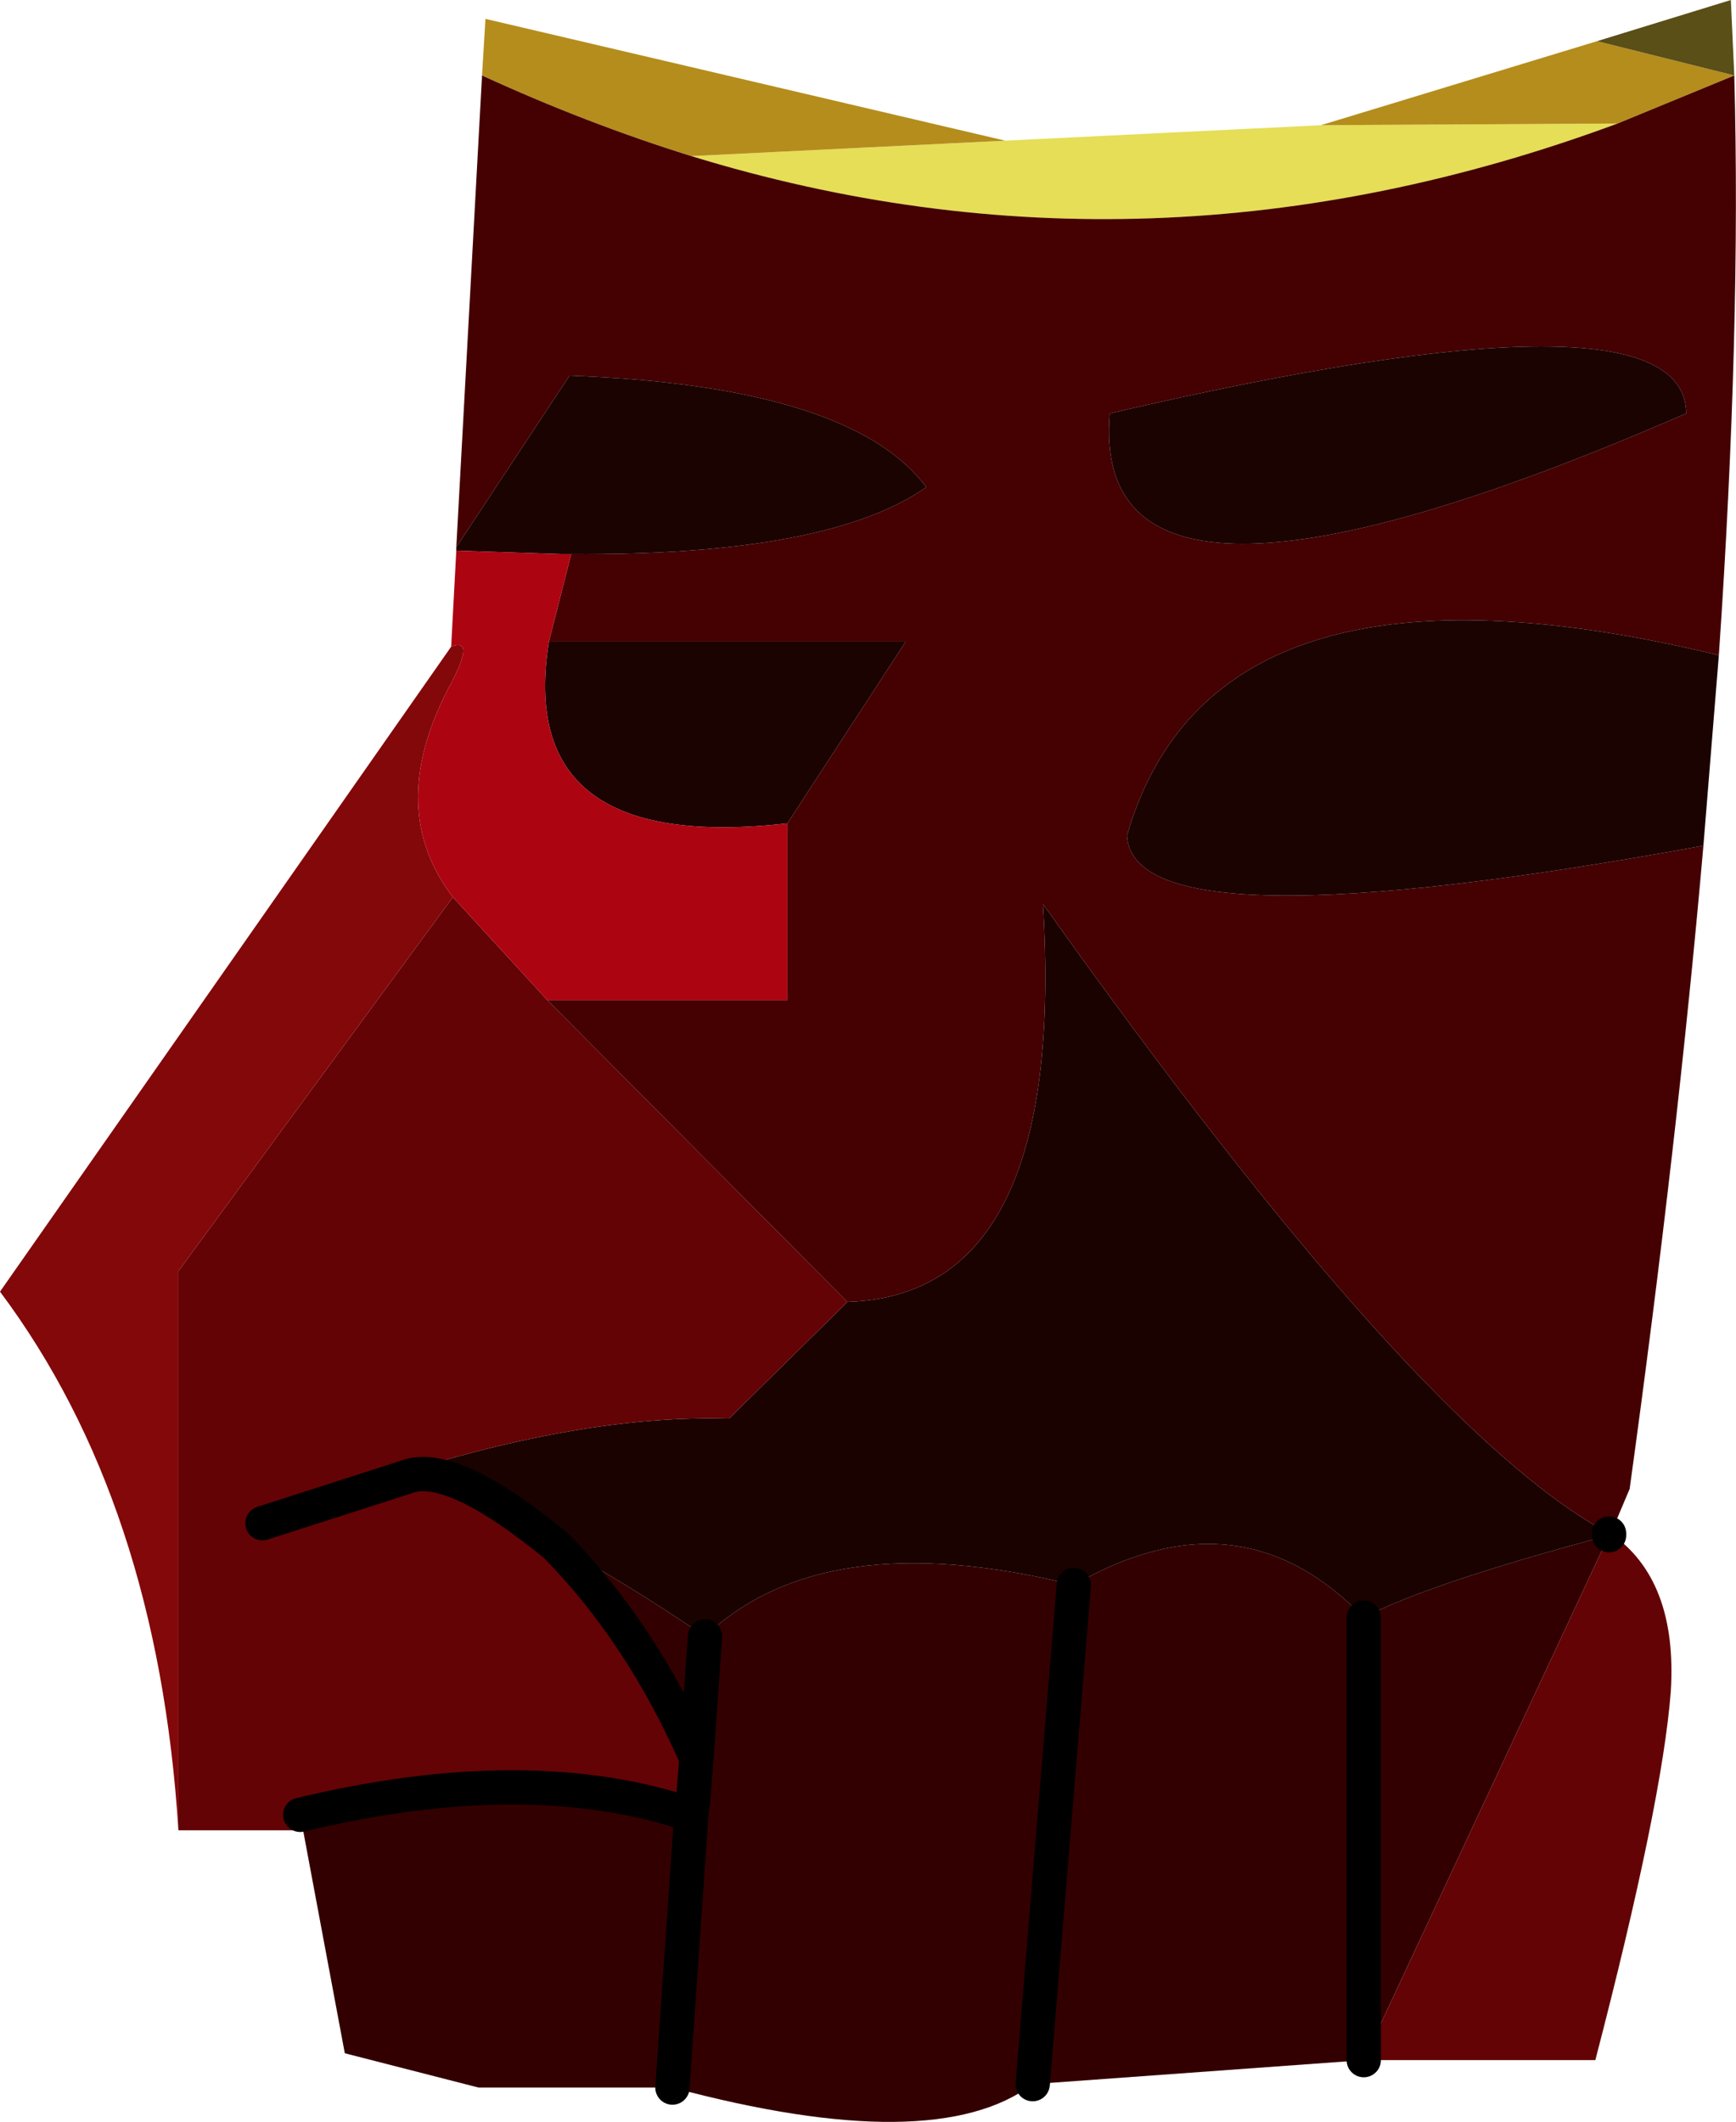 <?xml version="1.0" encoding="UTF-8" standalone="no"?>
<svg xmlns:xlink="http://www.w3.org/1999/xlink" height="61.85px" width="50.6px" xmlns="http://www.w3.org/2000/svg">
  <g transform="matrix(1.0, 0.0, 0.0, 1.0, 25.3, 61.85)">
    <path d="M14.45 -1.8 L4.8 -1.1 6.0 -15.65 4.8 -1.1 Q1.95 1.05 -5.7 -1.0 L-11.35 -1.0 -15.25 -2.0 -16.55 -8.95 Q-9.9 -10.55 -5.15 -8.95 L-5.1 -9.35 -5.0 -10.6 Q-6.6 -14.25 -9.1 -16.8 -7.25 -15.85 -4.75 -14.15 -1.3 -17.45 6.0 -15.65 10.85 -18.45 14.45 -14.7 L14.45 -1.8 14.45 -14.7 Q16.35 -15.7 21.6 -17.1 L14.45 -1.8 M-4.75 -14.15 L-5.0 -10.6 -4.75 -14.15 M-5.7 -1.0 L-5.15 -8.95 -5.7 -1.0" fill="#330001" fill-rule="evenodd" stroke="none"/>
    <path d="M-0.6 -23.9 Q5.8 -24.1 5.1 -35.5 16.0 -20.15 21.6 -17.15 L21.65 -17.15 21.6 -17.1 Q16.35 -15.7 14.45 -14.7 10.85 -18.45 6.0 -15.65 -1.3 -17.45 -4.75 -14.15 -7.25 -15.85 -9.1 -16.8 -12.15 -19.3 -13.45 -18.8 L-17.65 -17.45 Q-9.7 -20.65 -4.1 -20.5 L-4.05 -20.5 -0.6 -23.9 M21.6 -17.15 L21.6 -17.1 21.6 -17.15" fill="#190200" fill-rule="evenodd" stroke="none"/>
    <path d="M-9.35 -32.7 L-0.6 -23.9 -4.05 -20.5 -4.1 -20.5 Q-9.7 -20.65 -17.65 -17.45 L-13.45 -18.8 Q-12.15 -19.3 -9.1 -16.8 -6.6 -14.25 -5.0 -10.6 L-5.1 -9.35 -5.0 -10.6 -5.1 -9.35 -5.15 -8.95 Q-9.9 -10.55 -16.55 -8.95 L-16.7 -8.5 -20.1 -8.5 -20.1 -24.8 -12.1 -35.7 -9.35 -32.7 M21.65 -17.15 Q23.6 -15.8 23.4 -12.55 23.15 -9.3 21.2 -1.8 L14.45 -1.8 21.6 -17.1 21.65 -17.15" fill="#630305" fill-rule="evenodd" stroke="none"/>
    <path d="M-20.1 -8.5 Q-20.7 -18.05 -25.3 -24.2 L-12.15 -43.0 Q-11.4 -43.3 -12.25 -41.75 -14.05 -38.25 -12.1 -35.7 L-20.1 -24.8 -20.1 -8.5 M-4.05 -20.5 L-4.1 -20.5 -4.05 -20.5" fill="#83080a" fill-rule="evenodd" stroke="none"/>
    <path d="M21.85 -58.25 Q8.2 -53.2 -5.15 -57.3 L4.0 -57.75 13.2 -58.2 21.85 -58.25" fill="#e5de56" fill-rule="evenodd" stroke="none"/>
    <path d="M25.25 -59.65 L21.85 -58.25 13.2 -58.2 21.25 -60.65 25.25 -59.65 M-5.15 -57.3 Q-8.2 -58.25 -11.25 -59.65 L-11.15 -61.3 4.0 -57.75 -5.15 -57.3" fill="#b58d1d" fill-rule="evenodd" stroke="none"/>
    <path d="M25.25 -59.65 L21.25 -60.65 25.15 -61.85 25.25 -59.65" fill="#594f17" fill-rule="evenodd" stroke="none"/>
    <path d="M7.05 -49.8 Q6.4 -42.2 23.85 -49.8 23.8 -53.7 7.05 -49.8 M21.85 -58.25 L25.25 -59.65 Q25.45 -52.25 24.8 -42.75 10.1 -46.3 7.55 -37.5 7.7 -34.15 24.35 -37.2 23.6 -28.6 22.2 -18.45 L21.65 -17.15 21.6 -17.15 Q16.0 -20.15 5.1 -35.5 5.8 -24.1 -0.6 -23.9 L-9.35 -32.7 -2.35 -32.7 -2.35 -37.85 1.1 -43.15 -9.3 -43.15 -8.65 -45.7 Q-1.15 -45.65 1.7 -47.65 -0.5 -50.6 -8.7 -50.9 L-12.0 -45.9 -11.25 -59.65 Q-8.2 -58.25 -5.15 -57.3 8.2 -53.2 21.85 -58.25" fill="#450002" fill-rule="evenodd" stroke="none"/>
    <path d="M7.05 -49.8 Q23.8 -53.7 23.85 -49.8 6.4 -42.2 7.05 -49.8 M-12.0 -45.9 L-8.7 -50.9 Q-0.5 -50.6 1.7 -47.65 -1.15 -45.65 -8.65 -45.7 L-8.95 -45.7 -12.0 -45.8 -12.0 -45.9 M-9.3 -43.15 L1.1 -43.15 -2.35 -37.85 Q-10.3 -36.95 -9.3 -43.15 M24.35 -37.2 Q7.7 -34.15 7.55 -37.5 10.1 -46.3 24.8 -42.75 L24.35 -37.2" fill="#1b0301" fill-rule="evenodd" stroke="none"/>
    <path d="M-8.65 -45.7 L-9.3 -43.15 Q-10.3 -36.95 -2.35 -37.85 L-2.35 -32.7 -9.35 -32.7 -12.1 -35.7 Q-14.05 -38.25 -12.25 -41.75 -11.4 -43.3 -12.15 -43.0 L-12.0 -45.8 -8.95 -45.7 -8.65 -45.7" fill="#ad0411" fill-rule="evenodd" stroke="none"/>
    <path d="M14.45 -1.8 L14.45 -14.7 M6.0 -15.65 L4.8 -1.1 M21.6 -17.1 L21.6 -17.15 M-17.65 -17.45 L-13.45 -18.8 Q-12.15 -19.3 -9.1 -16.8 -6.6 -14.25 -5.0 -10.6 L-4.75 -14.15 M-5.1 -9.35 L-5.0 -10.6 -5.1 -9.35 -5.15 -8.95 -5.7 -1.0 M-16.55 -8.95 Q-9.9 -10.55 -5.15 -8.95" fill="none" stroke="#000000" stroke-linecap="round" stroke-linejoin="round" stroke-width="1.0"/>
  </g>
</svg>
